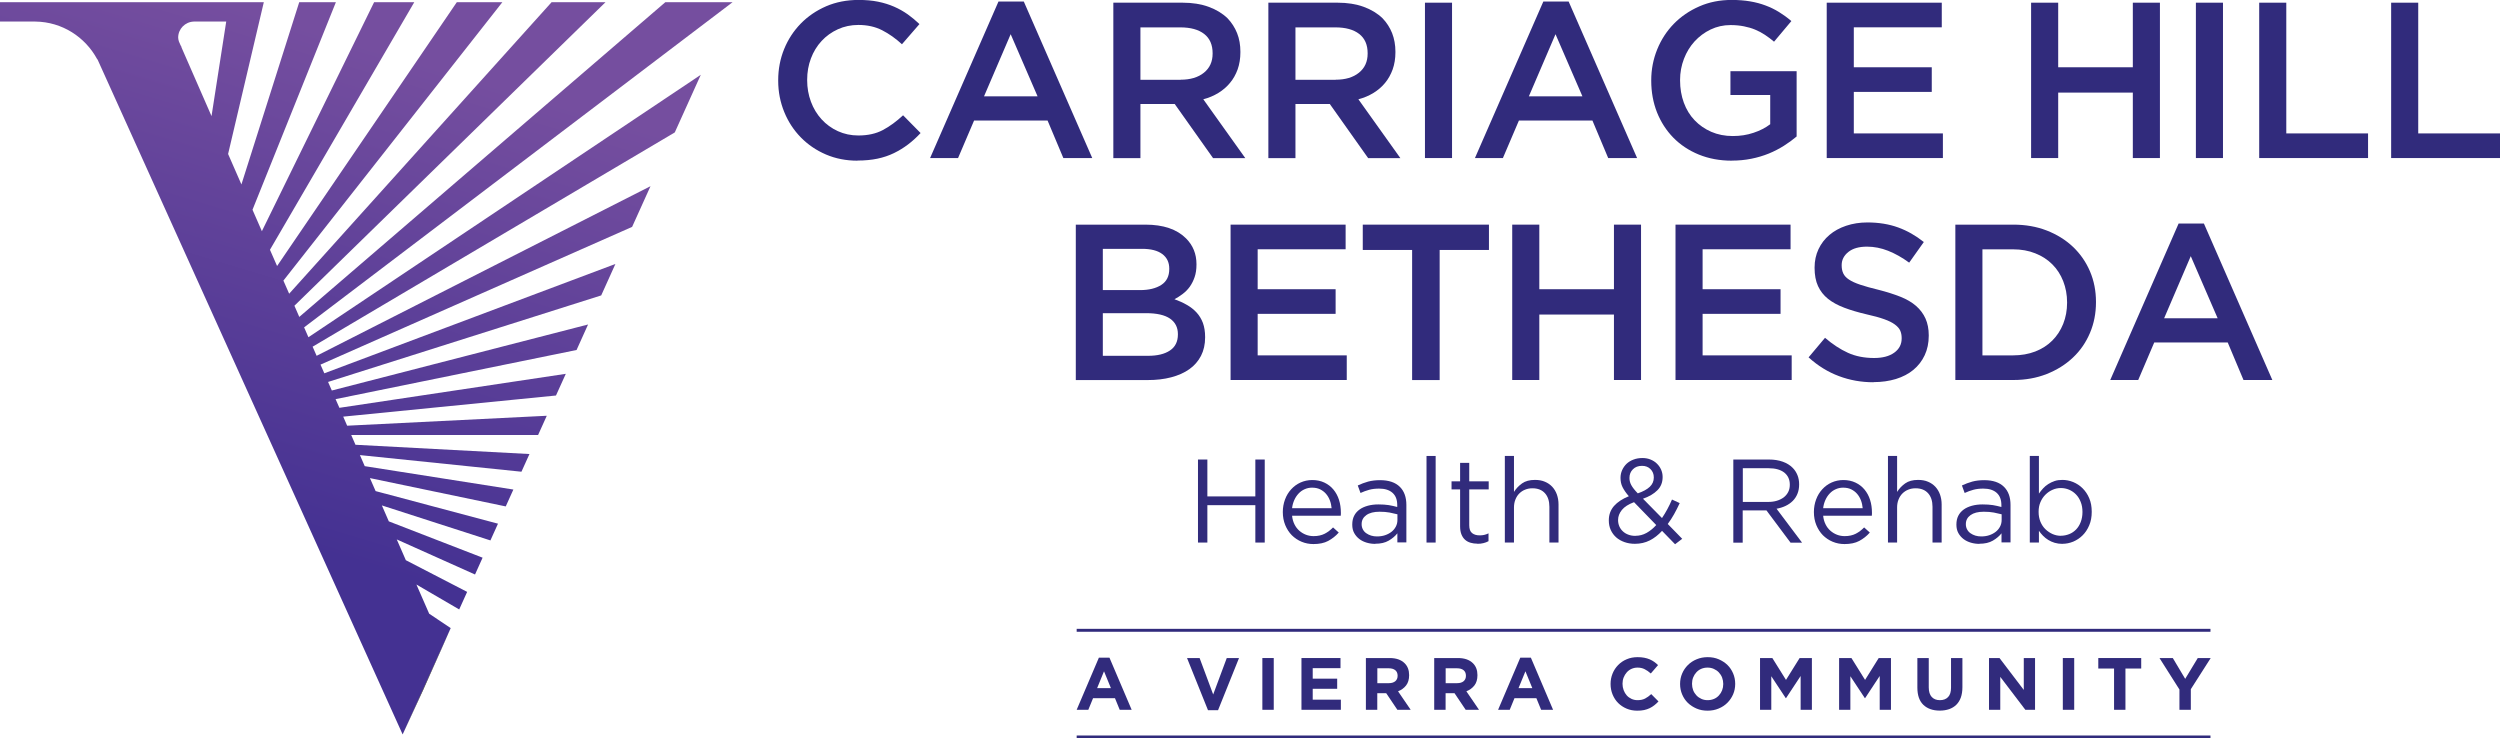<svg width="281" height="83" viewBox="0 0 281 83" fill="none" xmlns="http://www.w3.org/2000/svg">
<g clip-path="url(#clip0_1_644)">
<path d="M50.657 70.597L48.239 68.98L46.804 65.699L51.614 68.503L52.507 66.528L45.616 62.965L44.596 60.632L53.393 64.574L54.244 62.684L43.703 58.601L42.922 56.809L55.123 60.744L55.974 58.861L42.219 55.2L41.579 53.738L56.846 56.922L57.703 55.024L40.996 52.396L40.454 51.152L58.611 53.021L59.511 51.033L39.955 49.992L39.477 48.896H60.481L61.458 46.732L39.02 47.849L38.577 46.83L62.492 44.455L63.596 42.017L38.148 45.839L37.719 44.863L64.806 39.339L66.099 36.472L37.297 43.893L36.875 42.93L67.576 33.204L69.172 29.669L36.453 41.96L36.024 40.983L71.05 25.502L73.117 20.927L35.588 39.993L35.138 38.967L75.846 14.884L78.771 8.405L34.667 37.906L34.182 36.795L81.077 1.209L82.343 0.246H74.784L33.64 35.622L33.092 34.364L68.061 0.246H62L32.501 33.014L31.854 31.539L56.466 0.246H51.347L31.144 29.901L30.343 28.074L46.565 0.246H42.05L29.435 25.987L28.381 23.577L37.754 0.246H33.633L27.136 20.731L25.638 17.308L29.653 0.246H0V2.424H3.903H3.98C6.99 2.46 9.577 4.167 10.921 6.648C10.934 6.662 10.949 6.669 10.963 6.683L45.257 82.55L50.643 70.632L50.657 70.604V70.597ZM23.775 13.05L20.392 5.313C20.392 5.313 20.406 5.299 20.413 5.292C20.357 5.221 20.322 5.13 20.28 5.053L20.111 4.666C20.069 4.526 20.027 4.378 20.027 4.223C20.027 3.247 20.807 2.46 21.778 2.424H21.799C21.813 2.424 21.82 2.417 21.834 2.417C21.848 2.417 21.855 2.424 21.869 2.424H25.427L23.775 13.057V13.05Z" fill="url(#paint0_linear_1_644)"/>
<path d="M49.793 72.55L50.643 70.618L45.257 82.543L47.563 77.547L49.793 72.55Z" fill="black"/>
<path d="M96.379 18.06C95.099 18.06 93.918 17.828 92.835 17.365C91.752 16.901 90.816 16.261 90.022 15.453C89.227 14.645 88.601 13.696 88.151 12.593C87.701 11.497 87.469 10.323 87.469 9.072V9.023C87.469 7.772 87.694 6.606 88.137 5.516C88.58 4.427 89.206 3.471 90.008 2.649C90.809 1.827 91.766 1.181 92.863 0.703C93.96 0.232 95.176 -0.007 96.505 -0.007C97.307 -0.007 98.031 0.056 98.692 0.19C99.346 0.323 99.951 0.513 100.499 0.752C101.048 0.991 101.554 1.279 102.025 1.609C102.489 1.94 102.932 2.312 103.347 2.706L101.378 4.975C100.682 4.329 99.937 3.802 99.156 3.401C98.376 3.001 97.483 2.804 96.484 2.804C95.654 2.804 94.881 2.966 94.178 3.289C93.467 3.612 92.856 4.055 92.342 4.61C91.829 5.165 91.428 5.819 91.147 6.571C90.866 7.315 90.725 8.117 90.725 8.967V9.016C90.725 9.866 90.866 10.668 91.147 11.427C91.428 12.185 91.829 12.846 92.342 13.408C92.856 13.97 93.467 14.42 94.178 14.743C94.888 15.067 95.654 15.228 96.484 15.228C97.553 15.228 98.467 15.024 99.234 14.617C100 14.209 100.759 13.654 101.505 12.958L103.474 14.954C103.024 15.439 102.553 15.868 102.06 16.24C101.568 16.613 101.041 16.936 100.478 17.21C99.916 17.484 99.29 17.695 98.622 17.835C97.947 17.976 97.201 18.046 96.386 18.046L96.379 18.06Z" fill="#312B7C"/>
<path d="M112.228 0.176H115.076L122.769 17.765H119.52L117.748 13.549H109.486L107.686 17.765H104.543L112.228 0.176ZM116.623 10.829L113.6 3.844L110.604 10.829H116.623Z" fill="#312B7C"/>
<path d="M125.139 0.302H132.93C134.027 0.302 135.005 0.457 135.848 0.766C136.699 1.075 137.402 1.504 137.972 2.052C138.436 2.537 138.795 3.092 139.048 3.724C139.301 4.357 139.421 5.053 139.421 5.819V5.868C139.421 6.585 139.315 7.224 139.111 7.8C138.9 8.377 138.619 8.883 138.246 9.325C137.881 9.768 137.445 10.14 136.938 10.45C136.432 10.759 135.87 10.998 135.251 11.159L139.969 17.772H136.348L132.037 11.687H128.184V17.772H125.139V0.302ZM132.691 8.96C133.795 8.96 134.667 8.7 135.321 8.173C135.975 7.646 136.298 6.929 136.298 6.029V5.98C136.298 5.032 135.982 4.308 135.349 3.816C134.716 3.324 133.823 3.078 132.67 3.078H128.184V8.967H132.691V8.96Z" fill="#312B7C"/>
<path d="M142.564 0.302H150.355C151.452 0.302 152.43 0.457 153.273 0.766C154.124 1.075 154.827 1.504 155.397 2.052C155.861 2.537 156.22 3.092 156.473 3.724C156.719 4.357 156.846 5.053 156.846 5.819V5.868C156.846 6.585 156.74 7.224 156.536 7.8C156.325 8.377 156.044 8.883 155.678 9.325C155.313 9.768 154.877 10.14 154.37 10.45C153.864 10.759 153.301 10.998 152.683 11.159L157.401 17.772H153.78L149.469 11.687H145.609V17.772H142.564V0.302ZM150.116 8.96C151.22 8.96 152.092 8.7 152.746 8.173C153.4 7.646 153.723 6.929 153.723 6.029V5.98C153.723 5.032 153.407 4.308 152.774 3.816C152.141 3.324 151.248 3.078 150.095 3.078H145.609V8.967H150.116V8.96Z" fill="#312B7C"/>
<path d="M160.165 0.302H163.209V17.765H160.165V0.302Z" fill="#312B7C"/>
<path d="M173.469 0.176H176.317L184.01 17.765H180.761L178.989 13.549H170.726L168.926 17.765H165.783L173.469 0.176ZM177.864 10.829L174.84 3.844L171.844 10.829H177.864Z" fill="#312B7C"/>
<path d="M194.663 18.06C193.299 18.06 192.061 17.828 190.943 17.372C189.825 16.915 188.876 16.282 188.081 15.474C187.293 14.666 186.682 13.717 186.246 12.628C185.817 11.539 185.599 10.351 185.599 9.072V9.023C185.599 7.807 185.824 6.655 186.267 5.559C186.71 4.462 187.336 3.5 188.137 2.677C188.939 1.855 189.895 1.202 191.006 0.717C192.11 0.232 193.327 -0.007 194.635 -0.007C195.401 -0.007 196.097 0.049 196.716 0.155C197.342 0.26 197.919 0.415 198.453 0.618C198.987 0.815 199.487 1.061 199.965 1.356C200.443 1.651 200.9 1.982 201.35 2.368L199.402 4.687C199.072 4.406 198.727 4.146 198.376 3.914C198.024 3.682 197.658 3.486 197.279 3.331C196.892 3.169 196.477 3.05 196.02 2.959C195.563 2.867 195.057 2.818 194.508 2.818C193.707 2.818 192.961 2.987 192.272 3.317C191.583 3.647 190.985 4.097 190.472 4.652C189.966 5.207 189.565 5.861 189.276 6.613C188.988 7.365 188.84 8.152 188.84 8.988V9.037C188.84 9.937 188.981 10.773 189.262 11.539C189.544 12.305 189.944 12.965 190.472 13.514C190.992 14.062 191.618 14.497 192.342 14.814C193.067 15.13 193.875 15.291 194.768 15.291C195.598 15.291 196.372 15.172 197.096 14.926C197.82 14.687 198.446 14.364 198.973 13.963V10.675H194.501V8.004H201.941V15.341C201.512 15.706 201.027 16.058 200.506 16.388C199.979 16.718 199.416 17.013 198.812 17.259C198.207 17.505 197.553 17.702 196.85 17.842C196.154 17.983 195.415 18.053 194.656 18.053L194.663 18.06Z" fill="#312B7C"/>
<path d="M205.323 0.302H218.255V3.071H208.368V7.561H217.13V10.33H208.368V14.996H218.381V17.765H205.323V0.302Z" fill="#312B7C"/>
<path d="M228.296 0.302H231.341V7.561H239.73V0.302H242.775V17.765H239.73V10.408H231.341V17.765H228.296V0.302Z" fill="#312B7C"/>
<path d="M246.818 0.302H249.863V17.765H246.818V0.302Z" fill="#312B7C"/>
<path d="M253.934 0.302H256.979V14.996H266.17V17.765H253.934V0.302Z" fill="#312B7C"/>
<path d="M268.765 0.302H271.809V14.996H281V17.765H268.765V0.302Z" fill="#312B7C"/>
<path d="M120.92 25.249H128.746C130.757 25.249 132.276 25.762 133.31 26.795C134.09 27.575 134.484 28.538 134.484 29.691V29.74C134.484 30.274 134.414 30.745 134.273 31.152C134.133 31.56 133.95 31.918 133.732 32.227C133.507 32.537 133.247 32.804 132.937 33.036C132.628 33.267 132.325 33.471 132.009 33.633C132.522 33.816 132.986 34.026 133.408 34.272C133.83 34.511 134.196 34.799 134.498 35.13C134.801 35.46 135.04 35.853 135.209 36.303C135.37 36.753 135.455 37.273 135.455 37.877V37.927C135.455 38.707 135.3 39.395 134.991 40C134.681 40.597 134.245 41.096 133.683 41.496C133.12 41.897 132.438 42.199 131.636 42.41C130.842 42.621 129.956 42.719 128.992 42.719H120.92V25.256V25.249ZM128.142 32.607C129.14 32.607 129.935 32.41 130.532 32.024C131.13 31.637 131.425 31.04 131.425 30.239V30.189C131.425 29.494 131.165 28.946 130.638 28.552C130.11 28.159 129.358 27.969 128.359 27.969H123.958V32.607H128.142ZM129.042 39.993C130.089 39.993 130.905 39.796 131.503 39.395C132.1 38.995 132.396 38.397 132.396 37.596V37.547C132.396 36.802 132.1 36.219 131.51 35.811C130.919 35.404 130.019 35.2 128.81 35.2H123.958V39.993H129.035H129.042Z" fill="#312B7C"/>
<path d="M138.317 25.249H151.248V28.018H141.361V32.508H150.123V35.277H141.361V39.944H151.375V42.712H138.317V25.249Z" fill="#312B7C"/>
<path d="M158.716 28.095H153.175V25.249H167.358V28.095H161.817V42.719H158.723V28.095H158.716Z" fill="#312B7C"/>
<path d="M169.974 25.249H173.019V32.508H181.408V25.249H184.453V42.712H181.408V35.355H173.019V42.712H169.974V25.249Z" fill="#312B7C"/>
<path d="M188.327 25.249H201.259V28.018H191.372V32.508H200.134V35.277H191.372V39.944H201.385V42.712H188.327V25.249Z" fill="#312B7C"/>
<path d="M210.569 42.965C209.219 42.965 207.932 42.74 206.701 42.276C205.471 41.82 204.332 41.117 203.284 40.168L205.133 37.969C205.984 38.7 206.842 39.262 207.707 39.655C208.572 40.049 209.556 40.239 210.653 40.239C211.603 40.239 212.355 40.042 212.911 39.641C213.466 39.241 213.747 38.707 213.747 38.046V37.997C213.747 37.681 213.691 37.4 213.586 37.161C213.48 36.922 213.276 36.69 212.981 36.472C212.686 36.254 212.292 36.057 211.778 35.875C211.272 35.692 210.604 35.509 209.788 35.327C208.853 35.109 208.023 34.863 207.299 34.589C206.575 34.315 205.963 33.984 205.471 33.591C204.979 33.197 204.606 32.719 204.346 32.157C204.086 31.595 203.959 30.906 203.959 30.112V30.063C203.959 29.318 204.107 28.629 204.402 28.004C204.697 27.378 205.105 26.852 205.626 26.409C206.146 25.966 206.772 25.622 207.503 25.376C208.234 25.13 209.036 25.003 209.894 25.003C211.174 25.003 212.327 25.193 213.354 25.566C214.38 25.938 215.337 26.486 216.237 27.203L214.591 29.522C213.797 28.939 213.002 28.496 212.221 28.187C211.441 27.878 210.646 27.723 209.852 27.723C208.952 27.723 208.255 27.92 207.756 28.32C207.257 28.721 207.004 29.213 207.004 29.789V29.838C207.004 30.168 207.06 30.463 207.18 30.724C207.299 30.984 207.51 31.215 207.819 31.419C208.129 31.63 208.551 31.82 209.092 32.002C209.634 32.185 210.323 32.375 211.16 32.579C212.074 32.811 212.889 33.071 213.6 33.352C214.31 33.633 214.894 33.977 215.365 34.385C215.829 34.792 216.187 35.27 216.426 35.804C216.666 36.345 216.792 36.971 216.792 37.688V37.737C216.792 38.552 216.637 39.283 216.335 39.929C216.033 40.576 215.604 41.124 215.062 41.574C214.521 42.023 213.867 42.361 213.1 42.6C212.334 42.832 211.497 42.951 210.583 42.951L210.569 42.965Z" fill="#312B7C"/>
<path d="M219.781 25.249H226.299C227.663 25.249 228.915 25.467 230.054 25.91C231.193 26.353 232.178 26.964 233.001 27.744C233.823 28.524 234.463 29.445 234.913 30.499C235.363 31.553 235.588 32.698 235.588 33.928V33.977C235.588 35.207 235.363 36.359 234.913 37.421C234.463 38.482 233.83 39.409 233.001 40.189C232.178 40.969 231.193 41.588 230.054 42.038C228.915 42.487 227.663 42.712 226.299 42.712H219.781V25.249ZM226.271 39.944C227.185 39.944 228.015 39.796 228.767 39.508C229.52 39.213 230.153 38.805 230.68 38.278C231.207 37.751 231.615 37.126 231.904 36.402C232.192 35.678 232.34 34.884 232.34 34.033V33.984C232.34 33.134 232.192 32.34 231.904 31.602C231.615 30.864 231.207 30.239 230.68 29.712C230.153 29.185 229.52 28.77 228.767 28.475C228.015 28.173 227.185 28.025 226.271 28.025H222.825V39.95H226.271V39.944Z" fill="#312B7C"/>
<path d="M244.87 25.123H247.718L255.411 42.712H252.169L250.397 38.496H242.135L240.335 42.712H237.192L244.877 25.123H244.87ZM249.265 35.776L246.242 28.791L243.246 35.776H249.265Z" fill="#312B7C"/>
<path d="M134.653 51.651H135.708V55.797H141.101V51.651H142.156V60.983H141.101V56.781H135.708V60.983H134.653V51.651Z" fill="#312B7C"/>
<path d="M145.229 57.962C145.264 58.327 145.356 58.65 145.496 58.931C145.637 59.219 145.82 59.458 146.045 59.655C146.27 59.852 146.516 59.999 146.79 60.105C147.064 60.21 147.353 60.26 147.655 60.26C148.133 60.26 148.548 60.168 148.893 59.992C149.237 59.817 149.547 59.578 149.835 59.283L150.475 59.859C150.13 60.252 149.729 60.562 149.286 60.801C148.843 61.039 148.288 61.152 147.634 61.152C147.163 61.152 146.72 61.068 146.298 60.892C145.876 60.716 145.517 60.47 145.201 60.161C144.891 59.845 144.645 59.465 144.462 59.023C144.28 58.58 144.188 58.088 144.188 57.554C144.188 57.055 144.273 56.584 144.434 56.148C144.596 55.706 144.828 55.326 145.123 55.003C145.419 54.68 145.763 54.42 146.171 54.237C146.579 54.054 147.022 53.956 147.5 53.956C148.007 53.956 148.464 54.054 148.864 54.244C149.265 54.434 149.603 54.694 149.877 55.024C150.151 55.354 150.362 55.741 150.503 56.184C150.643 56.626 150.714 57.104 150.714 57.61V57.765C150.714 57.821 150.714 57.891 150.7 57.969H145.229V57.962ZM149.673 57.118C149.645 56.809 149.582 56.514 149.476 56.24C149.371 55.959 149.223 55.713 149.04 55.502C148.857 55.291 148.632 55.123 148.372 54.996C148.112 54.87 147.81 54.813 147.472 54.813C147.177 54.813 146.903 54.87 146.642 54.989C146.382 55.101 146.157 55.263 145.96 55.474C145.763 55.685 145.602 55.924 145.475 56.212C145.348 56.5 145.264 56.802 145.229 57.125H149.673V57.118Z" fill="#312B7C"/>
<path d="M154.574 61.131C154.251 61.131 153.941 61.089 153.625 60.997C153.316 60.906 153.034 60.773 152.795 60.59C152.556 60.407 152.359 60.182 152.212 59.915C152.064 59.648 151.994 59.339 151.994 58.98V58.952C151.994 58.58 152.064 58.25 152.205 57.976C152.345 57.694 152.549 57.463 152.809 57.273C153.069 57.083 153.386 56.943 153.745 56.844C154.103 56.746 154.504 56.697 154.94 56.697C155.376 56.697 155.77 56.725 156.093 56.774C156.417 56.83 156.733 56.9 157.049 56.985V56.774C157.049 56.163 156.874 55.706 156.515 55.39C156.156 55.073 155.657 54.919 155.01 54.919C154.602 54.919 154.23 54.961 153.899 55.052C153.562 55.144 153.238 55.263 152.922 55.411L152.612 54.567C152.992 54.385 153.379 54.244 153.773 54.132C154.166 54.026 154.616 53.97 155.123 53.97C156.1 53.97 156.846 54.223 157.352 54.729C157.83 55.207 158.076 55.882 158.076 56.753V60.969H157.064V59.943C156.824 60.252 156.501 60.526 156.093 60.766C155.685 61.004 155.186 61.117 154.581 61.117L154.574 61.131ZM154.778 60.295C155.095 60.295 155.397 60.252 155.671 60.161C155.946 60.07 156.185 59.943 156.396 59.782C156.606 59.62 156.768 59.423 156.888 59.198C157.007 58.974 157.071 58.721 157.071 58.446V57.807C156.81 57.737 156.522 57.673 156.192 57.61C155.861 57.547 155.488 57.519 155.059 57.519C154.42 57.519 153.927 57.645 153.576 57.898C153.224 58.151 153.048 58.482 153.048 58.903V58.931C153.048 59.142 153.098 59.339 153.189 59.508C153.28 59.683 153.407 59.824 153.569 59.936C153.73 60.049 153.913 60.14 154.117 60.203C154.328 60.267 154.546 60.295 154.778 60.295Z" fill="#312B7C"/>
<path d="M160.34 51.25H161.367V60.983H160.34V51.25Z" fill="#312B7C"/>
<path d="M166.064 61.11C165.79 61.11 165.53 61.075 165.291 61.004C165.052 60.934 164.841 60.822 164.672 60.667C164.496 60.513 164.363 60.309 164.264 60.063C164.166 59.817 164.116 59.515 164.116 59.17V55.01H163.153V54.103H164.116V52.023H165.143V54.103H167.33V55.01H165.143V59.03C165.143 59.458 165.249 59.754 165.467 59.922C165.678 60.091 165.959 60.175 166.31 60.175C166.486 60.175 166.655 60.161 166.81 60.126C166.964 60.091 167.133 60.035 167.309 59.95V60.829C167.133 60.927 166.943 60.997 166.739 61.047C166.542 61.096 166.317 61.124 166.064 61.124V61.11Z" fill="#312B7C"/>
<path d="M169.144 51.25H170.171V55.291C170.403 54.919 170.705 54.602 171.078 54.335C171.451 54.068 171.936 53.942 172.534 53.942C172.949 53.942 173.321 54.005 173.645 54.146C173.968 54.279 174.242 54.469 174.474 54.715C174.699 54.961 174.875 55.249 174.995 55.586C175.114 55.924 175.178 56.296 175.178 56.704V60.983H174.151V56.964C174.151 56.324 173.989 55.818 173.659 55.446C173.328 55.073 172.857 54.884 172.245 54.884C171.95 54.884 171.676 54.933 171.423 55.038C171.169 55.136 170.951 55.284 170.762 55.474C170.572 55.664 170.431 55.895 170.326 56.163C170.22 56.43 170.171 56.725 170.171 57.041V60.983H169.144V51.25Z" fill="#312B7C"/>
<path d="M186.815 59.669C186.386 60.133 185.929 60.491 185.43 60.744C184.931 60.997 184.375 61.124 183.764 61.124C183.349 61.124 182.955 61.061 182.596 60.934C182.238 60.808 181.921 60.632 181.661 60.4C181.401 60.168 181.197 59.894 181.049 59.571C180.902 59.248 180.831 58.896 180.831 58.503V58.475C180.831 57.849 181.028 57.322 181.415 56.872C181.809 56.43 182.364 56.064 183.081 55.776C182.758 55.404 182.526 55.059 182.371 54.75C182.217 54.441 182.146 54.096 182.146 53.724V53.696C182.146 53.394 182.209 53.106 182.329 52.839C182.449 52.572 182.617 52.333 182.828 52.129C183.039 51.932 183.299 51.77 183.602 51.658C183.904 51.539 184.242 51.482 184.614 51.482C184.945 51.482 185.247 51.539 185.521 51.651C185.796 51.764 186.035 51.911 186.232 52.108C186.429 52.297 186.59 52.522 186.703 52.775C186.815 53.028 186.879 53.302 186.879 53.598V53.626C186.879 54.223 186.682 54.715 186.288 55.108C185.894 55.502 185.36 55.818 184.671 56.057L186.808 58.229C187.012 57.926 187.209 57.603 187.399 57.252C187.589 56.907 187.765 56.535 187.933 56.148L188.798 56.549C188.594 56.992 188.383 57.413 188.165 57.8C187.947 58.194 187.708 58.552 187.455 58.896L189.08 60.562L188.278 61.173L186.808 59.662L186.815 59.669ZM183.82 60.224C184.263 60.224 184.678 60.119 185.071 59.901C185.458 59.683 185.824 59.388 186.161 59.016L183.665 56.444C183.039 56.676 182.589 56.964 182.301 57.315C182.02 57.666 181.872 58.039 181.872 58.439V58.468C181.872 58.714 181.921 58.945 182.013 59.163C182.104 59.374 182.238 59.564 182.413 59.725C182.589 59.887 182.793 60.014 183.032 60.098C183.271 60.189 183.531 60.231 183.82 60.231V60.224ZM184.087 55.453C184.685 55.249 185.135 55.003 185.437 54.715C185.739 54.427 185.887 54.083 185.887 53.682V53.654C185.887 53.281 185.761 52.972 185.514 52.726C185.268 52.48 184.952 52.361 184.565 52.361C184.136 52.361 183.799 52.487 183.539 52.747C183.278 53.007 183.152 53.324 183.152 53.71V53.738C183.152 53.872 183.166 54.005 183.201 54.132C183.229 54.258 183.285 54.392 183.356 54.525C183.426 54.659 183.524 54.799 183.644 54.954C183.764 55.101 183.911 55.277 184.094 55.46L184.087 55.453Z" fill="#312B7C"/>
<path d="M194.832 51.651H198.847C199.423 51.651 199.937 51.735 200.387 51.897C200.837 52.059 201.21 52.291 201.498 52.586C201.73 52.818 201.906 53.092 202.032 53.401C202.159 53.71 202.222 54.054 202.222 54.427V54.455C202.222 54.848 202.159 55.193 202.032 55.502C201.906 55.811 201.73 56.078 201.505 56.303C201.28 56.528 201.006 56.718 200.696 56.865C200.387 57.013 200.049 57.118 199.684 57.181L202.553 60.997H201.259L198.551 57.371H195.879V60.997H194.825V51.665L194.832 51.651ZM198.762 56.416C199.107 56.416 199.43 56.373 199.726 56.282C200.021 56.191 200.274 56.064 200.492 55.903C200.703 55.741 200.872 55.537 200.992 55.305C201.111 55.073 201.174 54.799 201.174 54.497V54.469C201.174 53.893 200.963 53.443 200.549 53.113C200.127 52.789 199.543 52.628 198.784 52.628H195.893V56.416H198.769H198.762Z" fill="#312B7C"/>
<path d="M204.922 57.962C204.958 58.327 205.049 58.65 205.19 58.931C205.33 59.219 205.513 59.458 205.738 59.655C205.963 59.852 206.209 59.999 206.483 60.105C206.758 60.21 207.046 60.26 207.348 60.26C207.827 60.26 208.241 60.168 208.586 59.992C208.931 59.817 209.24 59.578 209.528 59.283L210.168 59.859C209.824 60.252 209.423 60.562 208.98 60.801C208.537 61.039 207.981 61.152 207.327 61.152C206.856 61.152 206.413 61.068 205.991 60.892C205.569 60.716 205.211 60.47 204.894 60.161C204.585 59.845 204.339 59.465 204.156 59.023C203.973 58.58 203.882 58.088 203.882 57.554C203.882 57.055 203.966 56.584 204.128 56.148C204.29 55.706 204.522 55.326 204.817 55.003C205.112 54.68 205.457 54.42 205.865 54.237C206.272 54.054 206.715 53.956 207.194 53.956C207.7 53.956 208.157 54.054 208.558 54.244C208.959 54.434 209.296 54.694 209.57 55.024C209.845 55.354 210.056 55.741 210.196 56.184C210.337 56.626 210.407 57.104 210.407 57.61V57.765C210.407 57.821 210.407 57.891 210.393 57.969H204.922V57.962ZM209.366 57.118C209.338 56.809 209.275 56.514 209.17 56.24C209.064 55.959 208.916 55.713 208.734 55.502C208.551 55.291 208.326 55.123 208.066 54.996C207.805 54.87 207.503 54.813 207.166 54.813C206.87 54.813 206.596 54.87 206.336 54.989C206.076 55.101 205.851 55.263 205.654 55.474C205.457 55.685 205.295 55.924 205.168 56.212C205.042 56.5 204.958 56.802 204.922 57.125H209.366V57.118Z" fill="#312B7C"/>
<path d="M212.207 51.25H213.234V55.291C213.466 54.919 213.768 54.602 214.141 54.335C214.514 54.068 214.999 53.942 215.597 53.942C216.012 53.942 216.384 54.005 216.708 54.146C217.031 54.279 217.305 54.469 217.537 54.715C217.762 54.961 217.938 55.249 218.058 55.586C218.177 55.924 218.241 56.296 218.241 56.704V60.983H217.214V56.964C217.214 56.324 217.052 55.818 216.722 55.446C216.391 55.073 215.92 54.884 215.308 54.884C215.013 54.884 214.739 54.933 214.486 55.038C214.233 55.136 214.015 55.284 213.825 55.474C213.635 55.664 213.494 55.895 213.389 56.163C213.283 56.43 213.234 56.725 213.234 57.041V60.983H212.207V51.25Z" fill="#312B7C"/>
<path d="M222.481 61.131C222.157 61.131 221.848 61.089 221.532 60.997C221.222 60.906 220.941 60.773 220.702 60.59C220.463 60.407 220.266 60.182 220.118 59.915C219.971 59.648 219.9 59.339 219.9 58.98V58.952C219.9 58.58 219.971 58.25 220.111 57.976C220.252 57.694 220.456 57.463 220.716 57.273C220.976 57.083 221.293 56.943 221.651 56.844C222.01 56.746 222.411 56.697 222.847 56.697C223.283 56.697 223.676 56.725 224 56.774C224.323 56.83 224.64 56.9 224.956 56.985V56.774C224.956 56.163 224.78 55.706 224.422 55.39C224.063 55.073 223.564 54.919 222.917 54.919C222.509 54.919 222.136 54.961 221.806 55.052C221.468 55.144 221.145 55.263 220.828 55.411L220.519 54.567C220.899 54.385 221.285 54.244 221.679 54.132C222.073 54.026 222.523 53.97 223.029 53.97C224.007 53.97 224.752 54.223 225.258 54.729C225.737 55.207 225.983 55.882 225.983 56.753V60.969H224.97V59.943C224.731 60.252 224.408 60.526 224 60.766C223.592 61.004 223.093 61.117 222.488 61.117L222.481 61.131ZM222.692 60.295C223.008 60.295 223.311 60.252 223.585 60.161C223.859 60.07 224.098 59.943 224.309 59.782C224.52 59.62 224.682 59.423 224.801 59.198C224.921 58.974 224.984 58.721 224.984 58.446V57.807C224.724 57.737 224.436 57.673 224.105 57.61C223.775 57.547 223.402 57.519 222.973 57.519C222.333 57.519 221.841 57.645 221.489 57.898C221.138 58.151 220.962 58.482 220.962 58.903V58.931C220.962 59.142 221.011 59.339 221.103 59.508C221.194 59.683 221.321 59.824 221.482 59.936C221.644 60.049 221.827 60.14 222.031 60.203C222.242 60.267 222.46 60.295 222.692 60.295Z" fill="#312B7C"/>
<path d="M231.826 61.131C231.503 61.131 231.214 61.089 230.947 61.011C230.68 60.934 230.441 60.822 230.223 60.688C230.005 60.555 229.815 60.4 229.639 60.224C229.464 60.049 229.316 59.859 229.175 59.662V60.983H228.149V51.25H229.175V55.481C229.316 55.277 229.478 55.08 229.646 54.891C229.822 54.701 230.012 54.539 230.23 54.406C230.441 54.265 230.68 54.16 230.94 54.068C231.2 53.977 231.496 53.942 231.812 53.942C232.22 53.942 232.621 54.019 233.022 54.181C233.415 54.343 233.774 54.574 234.083 54.884C234.393 55.193 234.646 55.565 234.829 56.001C235.019 56.444 235.11 56.943 235.11 57.512V57.54C235.11 58.102 235.019 58.601 234.829 59.044C234.646 59.486 234.393 59.866 234.09 60.168C233.781 60.477 233.429 60.709 233.036 60.878C232.642 61.039 232.234 61.124 231.812 61.124L231.826 61.131ZM231.636 60.217C231.967 60.217 232.276 60.154 232.579 60.035C232.881 59.915 233.134 59.739 233.352 59.515C233.57 59.29 233.746 59.009 233.872 58.678C233.999 58.348 234.069 57.976 234.069 57.561V57.533C234.069 57.125 234.006 56.753 233.872 56.423C233.746 56.092 233.57 55.811 233.345 55.579C233.12 55.347 232.867 55.172 232.572 55.045C232.276 54.919 231.967 54.855 231.636 54.855C231.306 54.855 231.003 54.919 230.708 55.052C230.413 55.179 230.146 55.361 229.907 55.6C229.667 55.839 229.485 56.113 229.344 56.444C229.203 56.767 229.14 57.125 229.14 57.519V57.547C229.14 57.947 229.21 58.313 229.344 58.643C229.485 58.974 229.667 59.255 229.907 59.486C230.146 59.718 230.413 59.894 230.708 60.028C231.003 60.154 231.313 60.224 231.636 60.224V60.217Z" fill="#312B7C"/>
<path d="M123.522 73.921H124.703L127.199 79.781H125.856L125.322 78.474H122.861L122.326 79.781H121.018L123.515 73.921H123.522ZM124.865 77.343L124.091 75.453L123.318 77.343H124.865Z" fill="#312B7C"/>
<path d="M133.422 73.963H134.836L136.362 78.06L137.888 73.963H139.266L136.91 79.824H135.778L133.422 73.963Z" fill="#312B7C"/>
<path d="M141.889 73.963H143.169V79.781H141.889V73.963Z" fill="#312B7C"/>
<path d="M146.284 73.963H150.672V75.101H147.549V76.282H150.299V77.42H147.549V78.643H150.714V79.781H146.284V73.963Z" fill="#312B7C"/>
<path d="M153.526 73.963H156.192C156.93 73.963 157.492 74.16 157.886 74.553C158.217 74.883 158.386 75.326 158.386 75.881V75.895C158.386 76.366 158.273 76.753 158.041 77.048C157.809 77.343 157.507 77.561 157.141 77.701L158.561 79.781H157.064L155.812 77.919H154.806V79.781H153.526V73.963ZM156.107 76.788C156.424 76.788 156.663 76.71 156.838 76.563C157.007 76.415 157.092 76.212 157.092 75.966V75.952C157.092 75.677 157 75.467 156.824 75.326C156.649 75.186 156.403 75.115 156.086 75.115H154.813V76.788H156.114H156.107Z" fill="#312B7C"/>
<path d="M161.205 73.963H163.87C164.609 73.963 165.171 74.16 165.565 74.553C165.896 74.883 166.064 75.326 166.064 75.881V75.895C166.064 76.366 165.952 76.753 165.72 77.048C165.488 77.343 165.185 77.561 164.82 77.701L166.24 79.781H164.742L163.491 77.919H162.485V79.781H161.205V73.963ZM163.786 76.788C164.102 76.788 164.349 76.71 164.517 76.563C164.686 76.415 164.77 76.212 164.77 75.966V75.952C164.77 75.677 164.679 75.467 164.503 75.326C164.327 75.186 164.081 75.115 163.765 75.115H162.492V76.788H163.793H163.786Z" fill="#312B7C"/>
<path d="M170.888 73.921H172.07L174.566 79.781H173.223L172.688 78.474H170.227L169.693 79.781H168.385L170.881 73.921H170.888ZM172.231 77.343L171.458 75.453L170.684 77.343H172.231Z" fill="#312B7C"/>
<path d="M184.017 79.88C183.588 79.88 183.194 79.802 182.828 79.648C182.463 79.493 182.146 79.282 181.879 79.016C181.612 78.748 181.408 78.432 181.253 78.06C181.105 77.694 181.028 77.301 181.028 76.886V76.872C181.028 76.457 181.105 76.064 181.253 75.706C181.401 75.34 181.612 75.024 181.879 74.75C182.146 74.476 182.463 74.258 182.835 74.103C183.208 73.942 183.616 73.864 184.066 73.864C184.34 73.864 184.586 73.885 184.811 73.928C185.036 73.97 185.24 74.033 185.423 74.11C185.606 74.188 185.775 74.286 185.929 74.391C186.084 74.504 186.232 74.623 186.365 74.757L185.55 75.699C185.325 75.495 185.092 75.333 184.853 75.214C184.614 75.094 184.354 75.038 184.059 75.038C183.813 75.038 183.588 75.087 183.384 75.179C183.18 75.27 182.997 75.403 182.849 75.572C182.702 75.741 182.582 75.93 182.498 76.148C182.413 76.366 182.371 76.598 182.371 76.851V76.865C182.371 77.111 182.413 77.35 182.498 77.575C182.582 77.8 182.695 77.99 182.842 78.158C182.99 78.327 183.166 78.453 183.377 78.552C183.588 78.65 183.813 78.699 184.066 78.699C184.396 78.699 184.678 78.636 184.91 78.516C185.142 78.397 185.367 78.228 185.599 78.018L186.414 78.84C186.267 79.001 186.112 79.142 185.95 79.269C185.789 79.395 185.613 79.507 185.423 79.599C185.233 79.69 185.022 79.76 184.797 79.81C184.572 79.859 184.312 79.88 184.031 79.88H184.017Z" fill="#312B7C"/>
<path d="M191.928 79.88C191.477 79.88 191.063 79.802 190.69 79.641C190.317 79.479 189.987 79.269 189.712 79.001C189.438 78.734 189.227 78.418 189.073 78.053C188.918 77.687 188.841 77.301 188.841 76.886V76.872C188.841 76.457 188.918 76.064 189.073 75.706C189.227 75.34 189.445 75.024 189.719 74.75C189.994 74.476 190.324 74.258 190.704 74.103C191.084 73.942 191.499 73.864 191.949 73.864C192.399 73.864 192.814 73.942 193.186 74.103C193.559 74.265 193.889 74.476 194.164 74.743C194.438 75.01 194.649 75.326 194.804 75.692C194.958 76.057 195.036 76.444 195.036 76.858V76.872C195.036 77.287 194.958 77.68 194.804 78.039C194.649 78.397 194.431 78.72 194.157 78.994C193.882 79.269 193.552 79.486 193.172 79.641C192.792 79.802 192.378 79.88 191.928 79.88ZM191.942 78.699C192.195 78.699 192.434 78.65 192.652 78.559C192.87 78.467 193.053 78.334 193.207 78.165C193.362 77.996 193.482 77.807 193.566 77.589C193.65 77.371 193.693 77.139 193.693 76.886V76.872C193.693 76.626 193.65 76.387 193.566 76.162C193.482 75.938 193.355 75.748 193.2 75.579C193.039 75.41 192.856 75.284 192.638 75.186C192.42 75.087 192.188 75.038 191.928 75.038C191.667 75.038 191.428 75.087 191.217 75.179C191.006 75.27 190.824 75.403 190.669 75.572C190.514 75.741 190.395 75.93 190.31 76.148C190.226 76.366 190.184 76.598 190.184 76.851V76.865C190.184 77.111 190.226 77.35 190.31 77.575C190.395 77.8 190.521 77.99 190.676 78.158C190.831 78.327 191.02 78.453 191.231 78.552C191.442 78.65 191.681 78.699 191.942 78.699Z" fill="#312B7C"/>
<path d="M197.834 73.963H199.212L200.745 76.422L202.278 73.963H203.657V79.781H202.391V75.98L200.752 78.467H200.717L199.093 76.008V79.781H197.827V73.963H197.834Z" fill="#312B7C"/>
<path d="M206.722 73.963H208.101L209.634 76.422L211.167 73.963H212.545V79.781H211.279V75.98L209.641 78.467H209.606L207.981 76.008V79.781H206.715V73.963H206.722Z" fill="#312B7C"/>
<path d="M218.037 79.873C217.256 79.873 216.637 79.655 216.187 79.226C215.737 78.791 215.512 78.151 215.512 77.287V73.963H216.792V77.259C216.792 77.737 216.905 78.095 217.123 78.334C217.341 78.573 217.65 78.699 218.044 78.699C218.438 78.699 218.747 78.58 218.965 78.348C219.19 78.116 219.295 77.765 219.295 77.301V73.963H220.575V77.245C220.575 77.687 220.512 78.074 220.399 78.397C220.28 78.727 220.111 78.994 219.886 79.219C219.661 79.437 219.394 79.599 219.077 79.711C218.761 79.817 218.409 79.873 218.023 79.873H218.037Z" fill="#312B7C"/>
<path d="M223.564 73.963H224.745L227.473 77.547V73.963H228.739V79.781H227.649L224.83 76.078V79.781H223.564V73.963Z" fill="#312B7C"/>
<path d="M231.861 73.963H233.141V79.781H231.861V73.963Z" fill="#312B7C"/>
<path d="M237.62 75.143H235.848V73.963H240.672V75.143H238.9V79.781H237.62V75.143Z" fill="#312B7C"/>
<path d="M244.962 77.491L242.726 73.963H244.223L245.616 76.303L247.029 73.963H248.485L246.249 77.463V79.781H244.969V77.484L244.962 77.491Z" fill="#312B7C"/>
<path d="M248.457 70.681H121.018V71.011H248.457V70.681Z" fill="#312B7C"/>
<path d="M248.457 82.67H121.018V83H248.457V82.67Z" fill="#312B7C"/>
</g>
<defs>
<linearGradient id="paint0_linear_1_644" x1="39.849" y1="4.652" x2="21.686" y2="65.115" gradientUnits="userSpaceOnUse">
<stop stop-color="#754E9F"/>
<stop offset="0.89" stop-color="#443192"/>
</linearGradient>
<clipPath id="clip0_1_644">
<rect width="281" height="83" fill="white"/>
</clipPath>
</defs>
</svg>

